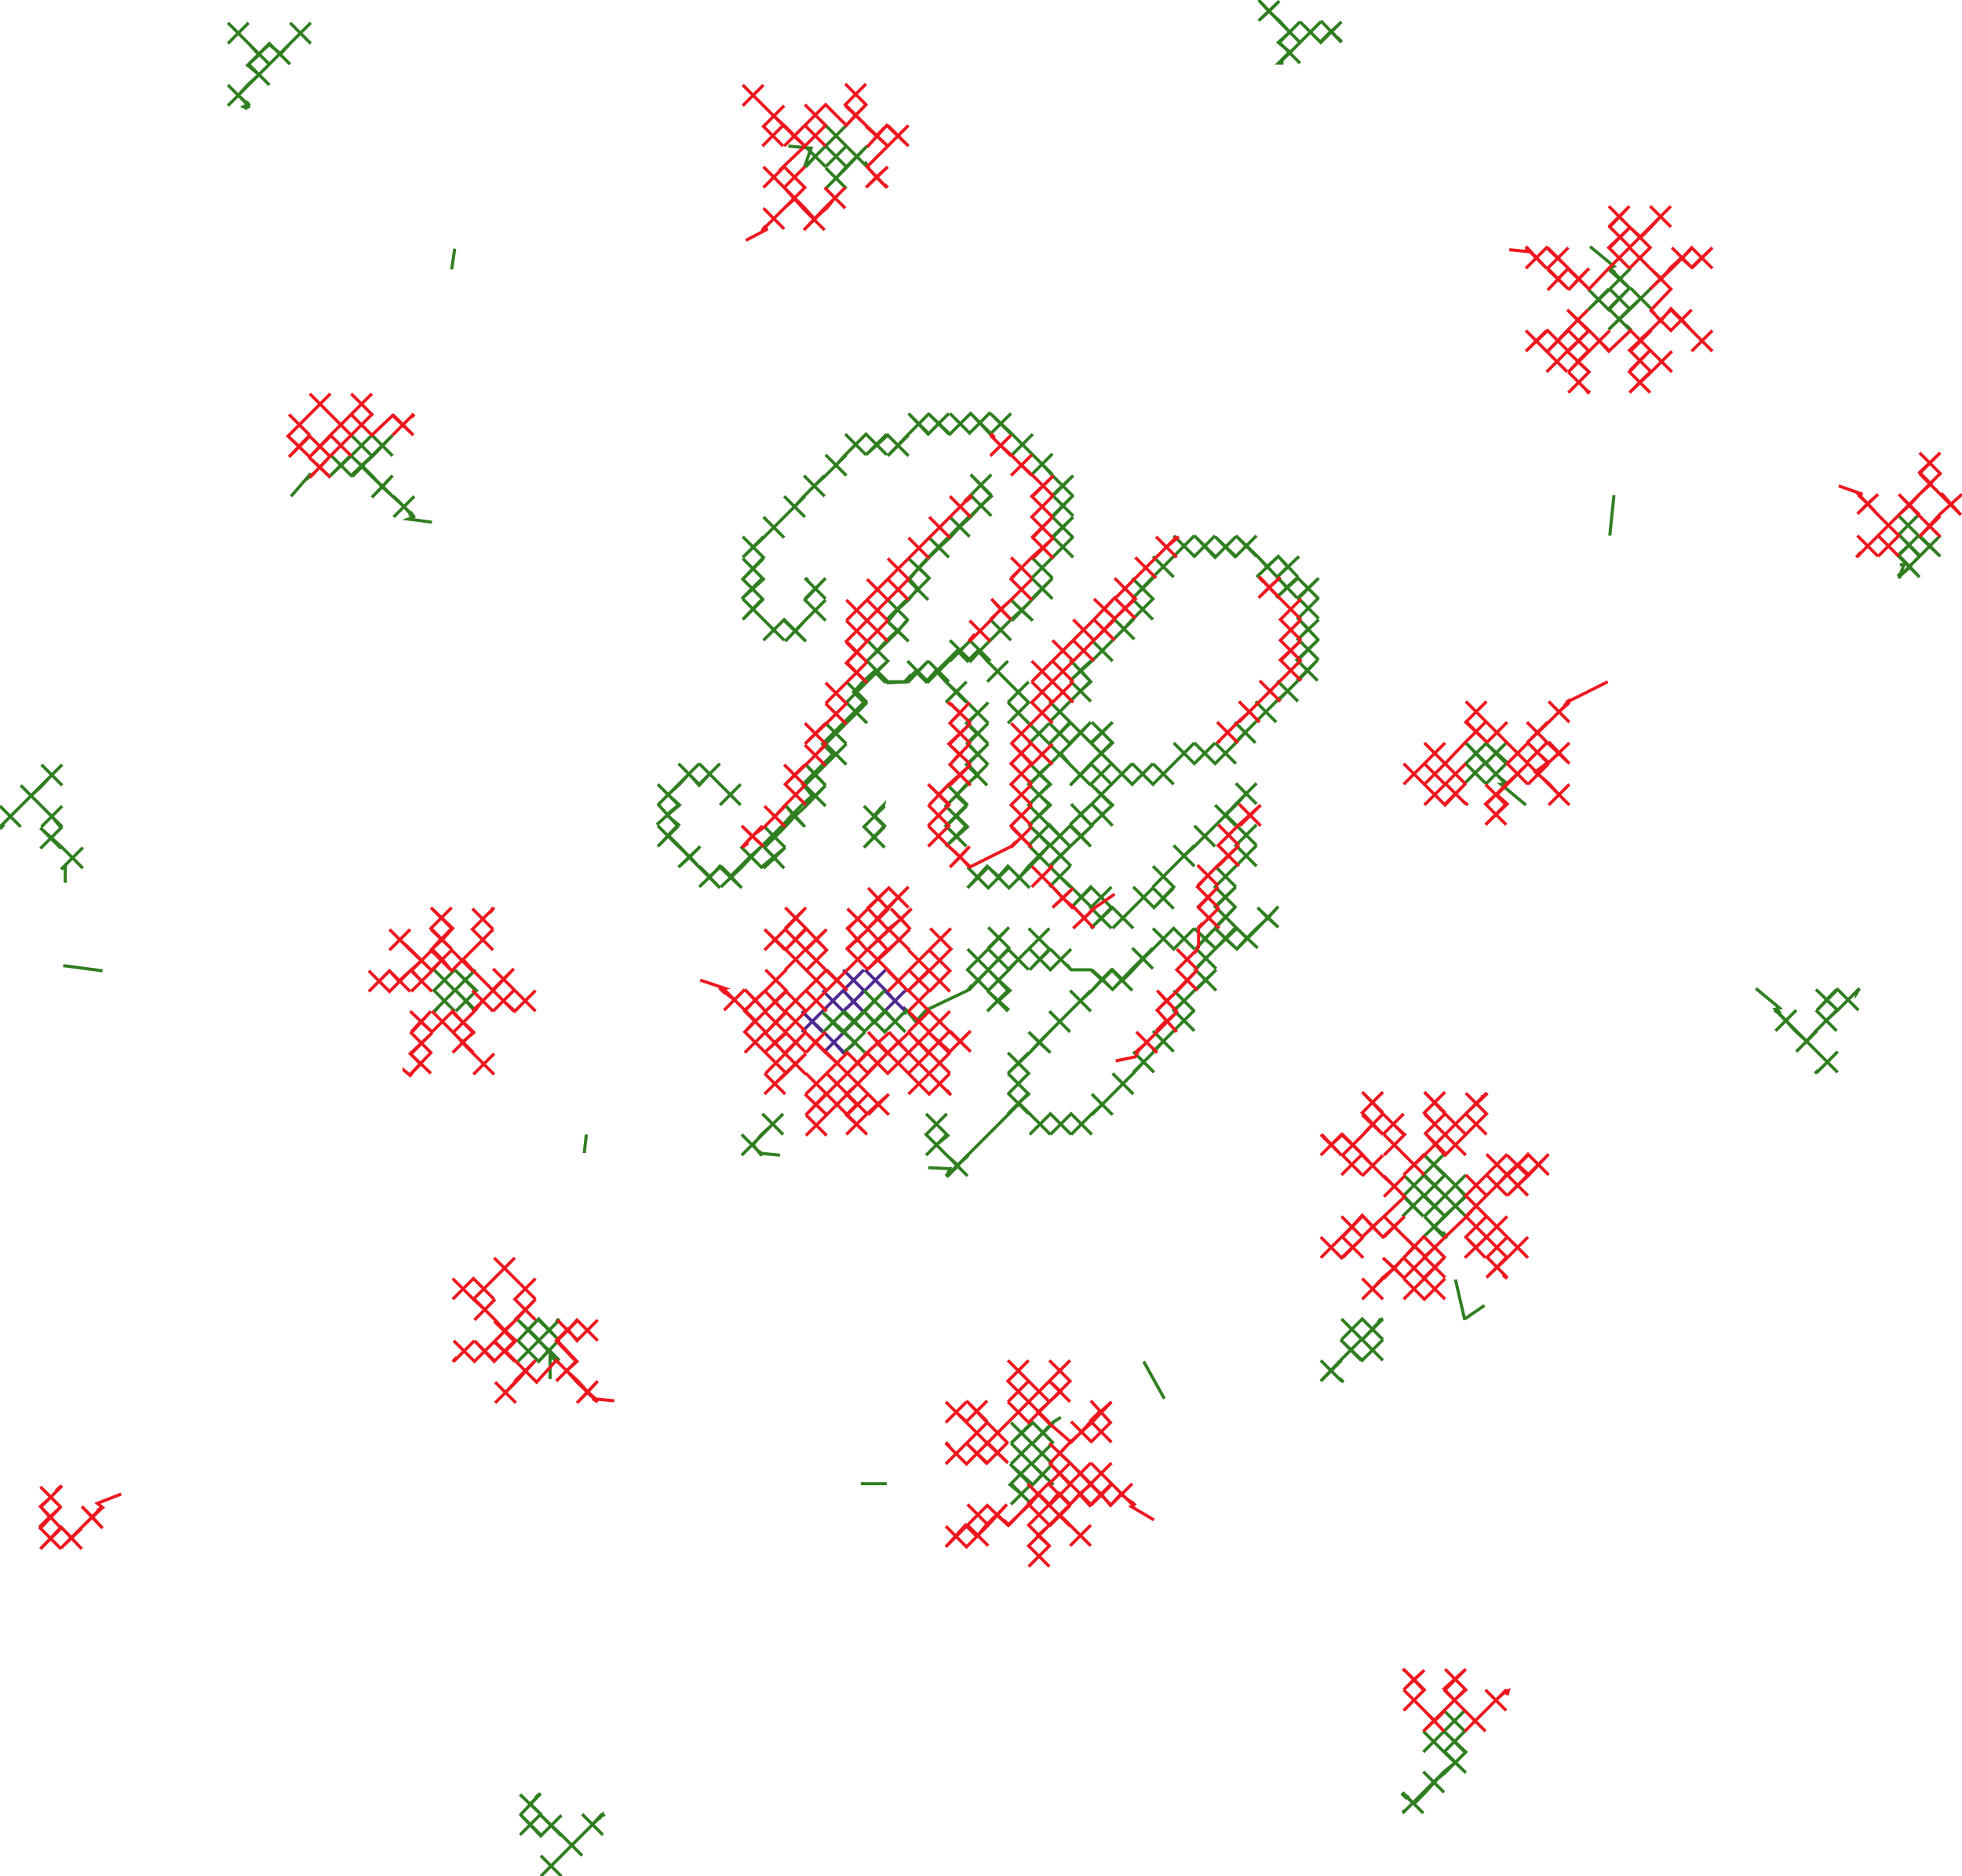 <svg version="1.1" xmlns="http://www.w3.org/2000/svg" xmlns:xlink="http://www.w3.org/1999/xlink" xmlns:ev="http://www.w3.org/2001/xml-events" width="1894" height="1811" viewBox="-947 -906 1894 1811"><path d="M -123,102 -133,110 -142,100 -152,110 -132,90 -142,100 -152,90 -132,110 -152,90 -173,70 -153,90 -163,80 -153,70 -173,90 -153,70 -143,60 -133,70 -153,50 -143,60 -133,50 -153,70 -133,50 -113,30 -133,50 -123,40 -113,50 -133,30 -113,50 -123,61 -113,71 -133,50 -123,61 -133,70 -113,51 -92,30 -112,50 -102,40 -92,50 -112,30 -92,50 -83,60 -73,50 -93,70 -83,60 -73,70 -93,50 -73,70 -75,66 -72,70 -72,70" fill="none" stroke="#4e2990" stroke-width="3" /><path d="M -72,70" fill="none" stroke="#2f7e20" stroke-width="3" /><path d="M -83,80 -92,70 -103,81 -113,70 -123,80 -133,90 -122,100 -132,110 -112,90 -122,100 -112,110 -132,90 -153,71 -133,91 -143,81 -133,71 -153,91 -133,71 -112,90 -132,70 -122,80 -112,70 -132,90 -112,70 -93,50 -113,70 -103,60 -93,70 -113,50 -93,70 -113,90 -93,70 -103,80 -93,90 -113,70 -93,90 -83,80 -73,90 -93,70 -83,80 -73,70 -93,90 -73,70 -74,73 -72,69 -63,80 -53,69 -13,50 -9,45 -12,50 7,30 -13,50 -3,40 -13,30 7,50 -13,30 -3,20 7,30 -13,10 -3,20 7,10 -13,30 7,10 27,-11 7,9 17,-1 27,9 7,-11 27,9 7,30 27,10 17,20 27,30 7,10 27,30 17,40 28,50 17,60 27,69 6,50 26,70 16,60 26,50 6,70 26,50 7,30 27,50 17,40 27,30 7,50 27,30 36,20 46,30 26,10 36,20 46,10 26,30 46,10 66,-10 46,10 56,0 66,10 46,-10 66,10 47,30 67,10 57,20 67,30 47,10 67,30 87,10 67,30 77,20 87,30 67,10 87,30 83,25 87,30 106,30 117,40 127,30 137,40 146,31 156,20 167,9 176,0 186,10 206,-10 186,10 196,0 186,-10 206,10 186,-10 176,0 166,-10 186,10 176,0 166,10 186,-10 166,10 156,19 146,9 166,29 156,19 146,29 166,9 146,29 126,50 146,30 136,40 126,30 146,50 126,30 117,39 107,30 127,49 117,39 107,50 127,29 107,50 96,60 86,50 106,70 96,60 86,70 106,50 86,70 76,80 66,70 86,90 76,80 66,90 86,70 66,90 56,100 46,90 67,110 56,100 47,110 66,90 47,110 26,130 46,110 36,120 46,130 26,110 46,130 26,150 46,130 36,140 46,150 26,130 46,150 36,159 26,149 46,169 36,159 26,169 46,149 26,169" fill="none" stroke="#2f7e20" stroke-width="3" /><path d="M -13,210 -23,219 -33,229 -29,224 -33,228 -30,225 -34,229" fill="none" stroke="#2f7e20" stroke-width="3" /><path d="M -194,209 -214,207 -211,209 -214,205 -212,209 -220,199 -212,189 -201,179 -211,169 -191,189 -201,179 -191,169 -211,189 -231,209 -211,189 -221,199 -211,209 -231,189 -211,209 -214,205 -211,209 -213,206 -211,209" fill="none" stroke="#2f7e20" stroke-width="3" /><path d="M -51,221 -30,222 -33,229 -29,225 -33,230 -22,219 -33,209 -43,199 -32,190 -53,169 -33,189 -43,179 -53,189 -33,169 -53,189 -43,199 -33,189 -53,209 -43,199 -33,209 -53,189 -33,209 -13,229 -33,209 -23,219 -13,209 -33,229 -13,209 -16,212 -12,209 -16,212 -12,208 27,169 37,159 47,169 67,189 47,169 57,179 67,169 47,189 67,169 87,189 67,169 77,179 87,169 67,189 87,169 107,189 87,169 97,179 107,169 87,189 107,169 117,160 127,170 107,150 117,160 127,150 107,170 127,150 137,140 147,150 127,130 137,140 147,130 127,150 147,130 157,119 167,129 147,109 157,119 167,109 147,129 167,109 176,99 186,109 166,89 176,99 186,89 166,109 186,89 206,69 186,89 196,79 186,69 206,89 186,69 196,60 206,70 186,50 196,60 206,50 186,70 206,50 227,30 207,50 217,40 207,30 227,50 207,30 217,19 227,29 207,9 217,19 227,9 207,29 227,9 236,0 247,10 256,0 266,-10 277,-20 267,-30 287,-11 277,-20 287,-31 267,-10 247,10 267,-11 257,0 247,-10 267,9 247,-10 226,10 246,-11 236,0 226,-10 246,9 226,-10 216,0 227,10 206,-10 216,0 207,10 226,-10 246,-31 226,-11 236,-21 226,-31 246,-11 226,-31 246,-50 226,-30 236,-40 226,-50 246,-30 226,-50 236,-60 246,-50 226,-70 236,-60 246,-70 226,-50 246,-70 266,-90 246,-70 256,-80 246,-90 266,-70 246,-90 266,-110 246,-90 256,-100 246,-110 266,-90 246,-110 236,-120 247,-130 256,-140 246,-150 266,-130 256,-140 266,-150 246,-130 236,-119 226,-129 246,-109 236,-119 226,-109 246,-129 226,-109 216,-99 206,-109 226,-89 216,-99 206,-89 226,-109 206,-89 196,-80 186,-90 206,-70 196,-80 186,-70 206,-90 186,-70 166,-50 186,-70 176,-60 186,-50 166,-70 186,-50 166,-29 186,-49 176,-39 166,-49 186,-29 166,-49 157,-40 147,-50 167,-30 157,-40 147,-30 167,-50 147,-30 127,-10 147,-30 137,-20 127,-30 147,-10 127,-30 106,-10 126,-30 116,-20 106,-30 126,-10 106,-30 126,-50 106,-30 116,-40 106,-50 126,-30 106,-50 87,-30 107,-50 97,-40 87,-50 107,-30 87,-50 76,-60 66,-50 86,-70 76,-60 66,-70 86,-50 66,-70 57,-79 46,-70 37,-59 26,-70 17,-60 6,-70 -13,-49 7,-69 -3,-59 7,-49 -13,-69 7,-49 27,-69 7,-49 17,-59 27,-49 7,-69 27,-49 37,-59 47,-49 27,-69 37,-59 47,-69 27,-49 47,-69 66,-90 46,-70 56,-80 66,-70 46,-90 66,-70 87,-90 67,-70 77,-80 67,-90 87,-70 67,-90 46,-110 66,-90 56,-100 66,-110 46,-90 66,-110 86,-89 66,-109 76,-99 86,-109 66,-89 86,-109 106,-89 87,-109 97,-99 107,-109 86,-89 107,-109 87,-130 106,-110 96,-120 107,-130 86,-110 107,-130 127,-109 107,-130 117,-120 127,-129 107,-110 127,-129 106,-149 126,-129 116,-139 126,-149 106,-129 126,-149 146,-169 126,-149 136,-159 146,-149 126,-169 146,-149 166,-169 146,-149 156,-159 166,-149 146,-169 166,-149 176,-159 186,-149 166,-169 176,-159 186,-169 166,-149 186,-169 206,-189 186,-169 196,-179 206,-169 186,-189 206,-169 226,-189 206,-169 216,-179 226,-169 206,-189 226,-169 236,-179 246,-169 226,-189 236,-179 246,-189 226,-169 246,-189 255,-199 265,-189 245,-209 255,-199 265,-209 245,-189 265,-209 275,-219 285,-209 265,-229 275,-219 285,-229 265,-209 285,-229 296,-239 306,-229 286,-249 296,-239 306,-249 286,-229 306,-249 325,-269 305,-249 315,-259 305,-269 325,-249 305,-269 326,-289 306,-269 316,-279 306,-289 326,-269 306,-289 326,-308 306,-289 316,-299 306,-309 326,-288 306,-309 326,-329 306,-309 316,-319 306,-329 326,-309 306,-329 326,-348 306,-328 316,-338 306,-348 326,-328 306,-348 285,-329 306,-349 295,-339 286,-349 305,-329 286,-349 307,-369 286,-349 296,-359 287,-369 306,-349 287,-369 266,-349 287,-369 276,-359 267,-369 286,-349 267,-369 246,-389 266,-369 256,-379 246,-369 266,-389 246,-369 226,-388 246,-368 236,-378 226,-368 246,-388 226,-368 206,-389 226,-369 216,-379 206,-369 226,-389 206,-369 186,-389 206,-369 196,-379 186,-369 206,-389 186,-369 176,-359 166,-369 186,-349 176,-359 166,-349 186,-369 166,-349 146,-328 166,-348 156,-338 166,-328 146,-348 166,-328 156,-318 146,-328 166,-308 156,-318 146,-308 166,-328 146,-308 138,-299 128,-309 148,-289 138,-299 128,-289 148,-309 128,-289 117,-278 107,-288 127,-268 117,-278 107,-268 127,-288 107,-268 86,-249 106,-268 96,-259 106,-248 86,-269 106,-248 96,-239 86,-249 106,-229 96,-239 86,-229 106,-249 86,-229 66,-209 86,-229 76,-219 86,-209 66,-229 86,-209 66,-188 86,-208 76,-198 86,-188 66,-208 86,-188 106,-209 86,-189 96,-199 106,-189 86,-209 106,-189 127,-209 107,-189 117,-199 127,-189 107,-209 127,-189 106,-169 126,-189 116,-179 126,-169 106,-189 126,-169 106,-149 126,-169 116,-159 106,-169 126,-149 106,-169 86,-148 106,-168 96,-158 86,-168 106,-148 86,-168 77,-179 67,-169 56,-159 67,-149 56,-139 67,-129 46,-109 66,-129 56,-119 46,-129 66,-109 46,-129 66,-149 46,-129 56,-139 46,-149 66,-129 46,-149 57,-159 67,-149 47,-169 57,-159 67,-169 47,-149 67,-169 86,-188 66,-168 76,-178 66,-188 86,-168 66,-188 56,-198 46,-188 66,-208 56,-198 46,-208 66,-188 46,-208 26,-228 46,-208 36,-218 46,-228 26,-208 46,-228 36,-238 26,-228 46,-248 36,-238 26,-248 46,-228 26,-248 16,-258 6,-248 26,-268 16,-258 6,-268 26,-248 6,-268 -3,-278 -13,-268 -23,-278 -33,-268 -43,-258 -34,-248 -23,-238 -13,-228 -3,-218 -14,-208 -4,-198 -13,-189 -3,-178 -13,-169 -3,-158 -14,-149 -24,-138 -14,-129 -24,-119 -13,-108 -34,-89 -14,-109 -24,-99 -34,-109 -14,-89 -34,-109 -14,-128 -34,-108 -24,-118 -34,-128 -14,-108 -34,-128 -23,-139 -13,-129 -33,-149 -23,-139 -13,-149 -33,-129 -13,-149 6,-168 -14,-148 -4,-158 -14,-168 6,-148 -14,-168 7,-188 -13,-168 -3,-178 -13,-188 7,-168 -13,-188 7,-208 -13,-188 -3,-198 -13,-208 7,-188 -13,-208 7,-228 -13,-208 -3,-218 -13,-228 7,-208 -13,-228 -24,-238 -34,-228 -14,-248 -24,-238 -34,-248 -14,-228 -34,-248 -43,-259 -53,-248 -63,-258 -74,-248 -70,-251 -73,-248 -70,-251 -74,-247" fill="none" stroke="#2f7e20" stroke-width="3" /><path d="M -95,-127 -95,-125 -94,-129 -98,-125 -94,-129 -103,-119 -93,-109 -113,-88 -93,-108 -103,-98 -113,-108 -93,-88 -113,-108 -103,-118 -93,-108 -113,-128 -103,-118 -93,-128 -113,-108 -93,-128 -98,-125 -94,-129 -97,-125 -94,-129" fill="none" stroke="#2f7e20" stroke-width="3" /><path d="M -70,-249 -70,-252 -74,-247 -70,-251 -73,-248 -93,-248 -103,-258 -113,-249 -123,-238 -113,-228 -123,-218 -133,-208 -143,-198 -153,-188 -143,-178 -153,-168 -163,-158 -172,-149 -163,-138 -173,-129 -183,-119 -192,-109 -202,-99 -212,-89 -222,-80 -232,-70 -242,-60 -252,-70 -262,-59 -272,-69 -282,-79 -292,-90 -302,-100 -292,-110 -303,-119 -291,-129 -302,-139 -291,-149 -282,-159 -272,-148 -262,-159 -252,-149 -242,-139 -252,-129 -232,-149 -242,-139 -232,-129 -252,-149 -272,-169 -252,-149 -262,-159 -272,-149 -252,-169 -272,-149 -292,-169 -272,-149 -282,-159 -292,-149 -272,-169 -292,-149 -312,-129 -292,-149 -302,-139 -292,-129 -312,-149 -292,-129 -313,-110 -292,-129 -303,-120 -293,-109 -312,-130 -293,-109 -312,-89 -292,-109 -302,-99 -292,-89 -312,-109 -292,-89 -281,-79 -271,-89 -292,-69 -281,-79 -272,-69 -291,-89 -272,-69 -252,-49 -272,-70 -262,-60 -252,-69 -272,-50 -252,-69 -231,-49 -251,-70 -241,-60 -231,-69 -251,-50 -231,-69 -212,-89 -232,-69 -222,-79 -212,-69 -232,-89 -212,-69 -189,-88 -210,-68 -199,-78 -209,-88 -190,-68 -209,-88 -199,-98 -189,-88 -209,-108 -199,-98 -189,-108 -209,-88 -189,-108 -180,-118 -170,-108 -189,-129 -180,-118 -169,-128 -190,-109 -169,-128 -150,-148 -170,-128 -160,-138 -170,-148 -150,-128 -170,-148 -160,-158 -150,-148 -170,-169 -160,-158 -150,-168 -170,-149 -150,-168 -130,-188 -150,-168 -140,-178 -150,-188 -130,-168 -150,-188 -140,-198 -130,-188 -150,-208 -140,-198 -130,-208 -150,-188 -130,-208 -110,-228 -130,-208 -120,-218 -130,-228 -110,-208 -130,-228 -120,-238 -110,-228 -130,-248 -120,-238 -110,-248 -130,-228 -110,-248 -101,-258 -90,-268 -100,-278 -91,-288 -81,-297 -90,-306 -80,-318 -70,-327 -61,-338 -69,-347 -60,-358 -51,-367 -40,-378 -30,-387 -20,-398 -10,-407 0,-418 10,-427 -10,-448 10,-428 0,-438 -10,-428 10,-448 -10,-428 10,-408 -10,-428 0,-418 -10,-408 10,-428 -10,-408 -21,-398 -31,-408 -11,-388 -21,-398 -31,-388 -11,-408 -31,-388 -41,-378 -51,-388 -31,-368 -41,-378 -51,-368 -31,-388 -51,-368 -70,-347 -50,-368 -60,-358 -50,-348 -70,-367 -50,-348 -61,-337 -71,-347 -51,-327 -61,-337 -71,-327 -51,-347 -71,-327 -91,-308 -71,-328 -81,-318 -71,-308 -91,-328 -71,-308 -80,-297 -91,-307 -70,-287 -80,-297 -90,-287 -71,-307 -90,-287 -110,-268 -90,-288 -100,-278 -90,-268 -110,-288 -90,-268 -110,-248 -90,-268 -100,-258 -90,-248 -110,-268 -90,-248 -94,-252 -90,-247 -70,-248 -51,-268 -71,-248 -61,-258 -51,-248 -71,-268 -51,-248 -41,-258 -31,-248 -51,-268 -41,-258 -31,-268 -51,-248 -31,-268 -10,-288 -30,-268 -20,-278 -10,-268 -30,-288 -10,-268 -1,-278 9,-268 -11,-288 -1,-278 9,-288 -11,-268 9,-288 19,-298 29,-288 9,-308 19,-298 29,-308 9,-288 29,-308 39,-317 50,-307 29,-327 39,-317 49,-327 30,-307 49,-327 69,-348 49,-328 59,-338 49,-348 69,-328 49,-348 59,-358 69,-348 49,-368 59,-358 69,-368 49,-348 69,-368 89,-388 69,-368 79,-378 69,-388 89,-368 69,-388 89,-407 69,-387 79,-397 69,-407 89,-387 69,-407 89,-428 69,-408 79,-418 69,-428 89,-408 69,-428 89,-447 69,-427 79,-437 69,-447 89,-427 69,-447 59,-458 49,-448 69,-468 59,-458 49,-468 69,-448 49,-468 40,-477 30,-467 50,-487 40,-477 30,-487 50,-467 30,-487 9,-507 29,-487 19,-497 9,-487 29,-507 9,-487 -11,-508 9,-488 -1,-498 -11,-488 9,-508 -11,-488 -30,-507 -10,-487 -20,-497 -30,-487 -10,-507 -30,-487 -51,-507 -31,-487 -41,-497 -51,-487 -31,-507 -51,-487 -70,-507 -50,-487 -60,-497 -70,-487 -50,-507 -70,-487 -90,-466 -70,-486 -80,-476 -90,-486 -70,-466 -90,-486 -111,-467 -91,-487 -101,-477 -111,-487 -91,-467 -111,-487 -121,-477 -131,-487 -111,-467 -121,-477 -131,-467 -111,-487 -131,-467 -140,-457 -150,-467 -130,-447 -140,-457 -150,-447 -130,-467 -150,-447 -161,-437 -171,-447 -151,-427 -161,-437 -171,-427 -151,-447 -171,-427 -180,-417 -190,-427 -170,-407 -180,-417 -190,-407 -170,-427 -190,-407 -200,-397 -210,-407 -190,-387 -200,-397 -210,-387 -190,-407 -210,-387 -230,-368 -210,-388 -220,-378 -210,-368 -230,-388 -210,-368 -230,-347 -210,-367 -220,-357 -210,-347 -230,-367 -210,-347 -231,-328 -211,-348 -221,-338 -211,-328 -231,-348 -211,-328 -230,-308 -210,-328 -220,-318 -210,-308 -230,-328 -210,-308 -190,-288 -210,-308 -200,-298 -190,-308 -210,-288 -190,-308 -169,-287 -190,-307 -179,-297 -170,-307 -189,-287 -170,-307 -150,-327 -170,-307 -160,-317 -170,-327 -150,-307 -170,-327 -150,-348 -170,-328 -160,-338 -170,-348 -150,-328 -170,-348 -167,-345 -169,-348 -167,-346 -170,-348" fill="none" stroke="#2f7e20" stroke-width="3" /><path d="M -530,-402 -553,-405 -548,-407 -551,-411 -548,-407 -557,-417 -568,-427 -577,-436 -588,-446 -598,-456 -587,-466 -568,-486 -588,-466 -578,-476 -588,-486 -568,-466 -588,-486 -598,-476 -608,-486 -588,-466 -598,-476 -608,-466 -588,-486 -608,-466 -628,-447 -608,-467 -618,-457 -608,-447 -628,-467 -608,-447 -588,-466 -607,-446 -597,-456 -587,-446 -608,-466 -587,-446 -578,-436 -568,-447 -588,-426 -578,-436 -568,-427 -588,-446 -568,-427 -557,-417 -547,-427 -567,-407 -557,-417 -547,-407 -567,-427 -547,-407 -551,-412 -547,-407 -552,-410 -547,-406" fill="none" stroke="#2f7e20" stroke-width="3" /><path d="M -511,-646 -508,-666" fill="none" stroke="#2f7e20" stroke-width="3" /><path d="M -708,-801 -712,-803 -708,-805 -709,-808 -706,-804 -717,-814 -708,-824 -697,-834 -708,-843 -697,-853 -707,-864 -717,-874 -707,-884 -727,-864 -717,-874 -727,-884 -707,-864 -697,-854 -687,-863 -676,-854 -667,-864 -657,-874 -667,-884 -647,-864 -657,-874 -647,-884 -667,-864 -687,-844 -667,-864 -677,-854 -687,-864 -667,-844 -687,-864 -707,-844 -687,-864 -697,-854 -687,-844 -707,-864 -687,-844 -697,-834 -707,-844 -687,-824 -697,-834 -707,-824 -687,-844 -707,-824 -727,-804 -707,-824 -717,-814 -707,-804 -727,-824 -707,-804 -711,-808 -706,-802 -710,-806 -706,-804" fill="none" stroke="#2f7e20" stroke-width="3" /><path d="M -186,-765 -164,-763 -170,-746 -165,-750 -169,-745 -160,-755 -150,-745 -170,-765 -160,-755 -150,-765 -170,-745 -150,-765 -130,-785 -150,-765 -140,-775 -130,-765 -150,-785 -130,-765 -150,-745 -130,-765 -140,-755 -130,-745 -150,-765 -130,-745 -140,-734 -130,-724 -150,-744 -140,-734 -150,-724 -130,-744 -110,-765 -130,-745 -120,-755 -110,-745 -130,-765 -110,-745 -112,-750 -108,-743 -113,-749 -109,-745" fill="none" stroke="#2f7e20" stroke-width="3" /><path d="M 291,-845 292,-845 287,-845 292,-850 287,-845 298,-856 287,-865 298,-875 288,-886 278,-895 288,-905 268,-886 278,-895 268,-906 288,-885 308,-865 288,-885 298,-875 288,-865 308,-885 288,-865 308,-845 288,-865 298,-855 308,-865 288,-845 308,-865 328,-885 308,-865 318,-875 328,-865 308,-885 328,-865 348,-885 328,-866 338,-876 348,-865 328,-886 348,-865 344,-870 348,-866 345,-869 348,-866" fill="none" stroke="#2f7e20" stroke-width="3" /><path d="M 588,-668 611,-649 607,-647 612,-643 606,-646 627,-627 607,-647 617,-637 607,-627 627,-647 607,-627 586,-607 606,-627 596,-617 606,-607 586,-627 606,-607 626,-628 606,-608 616,-618 626,-608 606,-628 626,-608 637,-618 627,-628 647,-608 637,-618 647,-628 627,-608 606,-588 626,-608 616,-598 626,-588 606,-608 626,-588 623,-592 628,-587 623,-591 627,-588" fill="none" stroke="#2f7e20" stroke-width="3" /><path d="M 611,-428 607,-389" fill="none" stroke="#2f7e20" stroke-width="3" /><path d="M 887,-361 891,-361 886,-348 889,-352 886,-349 897,-359 885,-370 896,-380 886,-390 905,-409 885,-389 895,-399 905,-389 885,-409 905,-389 926,-369 906,-389 916,-379 906,-369 926,-389 906,-369 886,-390 906,-370 896,-380 886,-370 906,-390 886,-370 906,-349 886,-369 896,-359 886,-349 906,-369 886,-349 888,-353 885,-350 889,-353 885,-350" fill="none" stroke="#2f7e20" stroke-width="3" /><path d="M 845,50 845,53 848,48 842,54 847,49 827,69 847,49 837,59 827,49 847,69 827,49 807,69 826,49 816,59 827,69 806,49 827,69 816,79 806,69 826,89 816,79 806,89 826,69 806,89 797,99 786,89 776,78 766,68 770,72 767,69 770,72 766,69" fill="none" stroke="#2f7e20" stroke-width="3" /><path d="M 526,-129 502,-149 506,-149 503,-154 507,-150 497,-159 508,-170 487,-189 507,-169 497,-179 487,-169 507,-189 487,-169 468,-189 488,-169 478,-179 468,-169 488,-189 468,-169 487,-150 467,-170 477,-160 487,-170 467,-150 487,-170 497,-159 507,-169 487,-149 497,-159 507,-149 487,-169 507,-149 503,-153 507,-148 504,-152 508,-150" fill="none" stroke="#2f7e20" stroke-width="3" /><path d="M 748,48 771,67 767,68 772,72 767,69 777,79 787,69 767,89 777,79 787,89 767,69 787,89 797,99 807,89 787,109 797,99 807,109 787,89 807,109 827,129 807,109 817,119 807,129 827,109 807,129 808,127 805,130 808,127 806,130" fill="none" stroke="#2f7e20" stroke-width="3" /><path d="M 486,354 467,367" fill="none" stroke="#2f7e20" stroke-width="3" /><path d="M 447,287 446,283 449,288 445,284 449,288 438,278 447,268 458,258 468,249 458,238 448,248 468,228 458,238 448,228 468,248 448,228 427,208 447,228 437,218 427,228 447,208 427,228 448,248 428,228 438,238 428,248 448,228 428,248 408,228 428,248 418,238 408,248 428,228 408,248 427,268 407,248 417,258 427,248 407,268 427,248 448,268 428,248 438,258 448,248 428,268 448,248 468,268 448,248 458,258 448,268 468,248 448,268 427,288 448,268 437,278 447,288 428,268 447,288 443,284 450,289 445,285 449,289" fill="none" stroke="#2f7e20" stroke-width="3" /><path d="M 458,329 467,368" fill="none" stroke="#2f7e20" stroke-width="3" /><path d="M 387,368 384,368 388,367 383,370 387,367 368,387 388,367 378,377 368,367 388,387 368,367 348,387 368,367 358,377 368,387 348,367 368,387 388,407 368,387 378,397 368,407 388,387 368,407 347,387 367,407 357,397 347,407 367,387 347,407 328,427 348,407 338,417 348,427 328,407 348,427 346,424 350,428 345,424 349,427" fill="none" stroke="#2f7e20" stroke-width="3" /><path d="M 409,827 409,828 406,825 413,829 407,825 418,835 428,825 437,815 447,804 458,795 468,785 447,765 467,785 457,775 467,765 447,785 467,765 447,745 467,765 457,755 447,765 467,745 447,765 427,785 447,765 437,775 447,785 427,765 447,785 468,805 448,785 458,795 448,805 468,785 448,805 437,814 427,804 447,824 437,814 427,824 447,804 427,824 417,834 407,824 427,844 417,834 407,844 427,824 407,844 410,841 407,843 410,841 407,844" fill="none" stroke="#2f7e20" stroke-width="3" /><path d="M 177,444 157,408" fill="none" stroke="#2f7e20" stroke-width="3" /><path d="M 77,462 66,469 69,467 65,471 69,467 50,487 70,467 60,477 50,467 70,487 50,467 29,487 49,467 39,477 49,487 29,467 49,487 69,507 49,487 59,497 49,507 69,487 49,507 39,497 49,487 29,507 39,497 29,487 49,507 70,527 49,507 59,517 50,527 69,507 50,527 28,507 48,527 38,517 28,527 48,507 28,527 39,536 29,546 49,526 39,536 49,546 29,526 32,530 29,527 32,530 29,526" fill="none" stroke="#2f7e20" stroke-width="3" /><path d="M -91,526 -116,526" fill="none" stroke="#2f7e20" stroke-width="3" /><path d="M -364,846 -364,847 -365,845 -369,850 -366,845 -375,855 -385,845 -365,865 -375,855 -385,865 -365,845 -385,865 -394,874 -405,885 -415,895 -405,905 -425,885 -415,895 -425,905 -405,885 -385,865 -405,885 -395,875 -405,865 -385,885 -405,865 -425,846 -405,866 -415,856 -425,866 -405,846 -425,866 -445,845 -425,865 -435,855 -425,845 -445,865 -425,845 -445,826 -425,845 -435,835 -425,825 -445,846 -425,825 -430,829 -427,826 -431,831 -426,825" fill="none" stroke="#2f7e20" stroke-width="3" /><path d="M -416,425 -416,403 -408,409 -412,404 -408,408 -427,388 -407,407 -417,397 -427,408 -407,387 -427,408 -447,388 -427,408 -437,398 -427,388 -447,408 -427,388 -447,368 -427,387 -437,377 -427,367 -447,388 -427,367 -407,388 -427,368 -417,378 -407,368 -427,388 -407,368 -410,371 -408,367 -410,370 -407,367" fill="none" stroke="#2f7e20" stroke-width="3" /><path d="M -383,207 -381,189" fill="none" stroke="#2f7e20" stroke-width="3" /><path d="M -489,69 -491,66 -489,69 -493,65 -488,70 -507,50 -487,70 -497,60 -487,50 -507,70 -487,50 -508,30 -488,50 -498,40 -508,50 -488,30 -508,50 -528,30 -508,50 -518,40 -528,50 -508,30 -528,50 -508,70 -528,50 -518,60 -528,70 -508,50 -528,70 -523,65 -528,71 -525,67 -528,71" fill="none" stroke="#2f7e20" stroke-width="3" /><path d="M -848,31 -886,26" fill="none" stroke="#2f7e20" stroke-width="3" /><path d="M -884,-54 -884,-71 -888,-67 -883,-71 -888,-67 -867,-88 -887,-68 -877,-78 -887,-88 -867,-68 -887,-88 -908,-107 -888,-87 -898,-97 -888,-107 -908,-87 -888,-107 -897,-118 -907,-108 -887,-128 -897,-118 -907,-128 -887,-108 -907,-128 -917,-138 -907,-147 -897,-158 -907,-168 -887,-148 -897,-158 -887,-168 -907,-148 -917,-138 -927,-148 -907,-128 -917,-138 -927,-128 -907,-148 -927,-128 -937,-118 -947,-128 -927,-108 -937,-118 -947,-108 -927,-128 -947,-108 -943,-110 -947,-106 -944,-110 -946,-107" fill="none" stroke="#2f7e20" stroke-width="3" /><path d="M -666,-427 -647,-449 -648,-446 -643,-450 -648,-446 -648,-446" fill="none" stroke="#2f7e20" stroke-width="3" /><path d="M -648,-446" fill="none" stroke="#ed171f" stroke-width="3" /><path d="M -638,-455 -628,-445 -649,-465 -638,-455 -629,-465 -648,-445 -629,-465 -608,-486 -628,-466 -618,-476 -628,-486 -608,-466 -628,-486 -648,-465 -628,-485 -638,-475 -648,-485 -628,-465 -648,-485 -668,-465 -649,-485 -658,-475 -669,-485 -648,-465 -669,-485 -658,-496 -648,-486 -668,-506 -658,-496 -648,-506 -668,-486 -648,-506 -628,-526 -648,-506 -638,-516 -628,-506 -648,-526 -628,-506 -608,-486 -628,-506 -618,-496 -608,-506 -628,-486 -608,-506 -588,-526 -608,-506 -598,-516 -588,-506 -608,-526 -588,-506 -608,-486 -588,-506 -598,-496 -588,-486 -608,-506 -588,-486 -568,-505 -548,-486 -568,-506 -558,-496 -548,-506 -568,-486 -548,-506 -550,-503 -548,-507 -550,-503 -547,-506" fill="none" stroke="#ed171f" stroke-width="3" /><path d="M -227,-674 -206,-685 -210,-685 -208,-688 -211,-684 -200,-695 -190,-685 -210,-705 -200,-695 -190,-705 -210,-685 -190,-705 -180,-714 -170,-705 -161,-695 -149,-705 -141,-715 -151,-725 -131,-705 -141,-715 -131,-725 -151,-705 -171,-684 -151,-704 -161,-694 -171,-704 -151,-684 -171,-704 -190,-725 -170,-705 -180,-715 -170,-725 -190,-705 -170,-725 -190,-745 -170,-725 -180,-735 -190,-725 -170,-745 -190,-725 -210,-745 -190,-725 -200,-735 -190,-745 -210,-725 -190,-745 -195,-741 -192,-744 -170,-765 -181,-775 -189,-784 -201,-795 -211,-805 -220,-814 -210,-824 -230,-804 -220,-814 -230,-824 -210,-804 -190,-784 -210,-804 -200,-794 -210,-784 -190,-804 -210,-784 -191,-765 -211,-785 -201,-775 -191,-785 -211,-765 -191,-785 -170,-765 -190,-785 -180,-775 -170,-785 -190,-765 -170,-785 -150,-765 -170,-785 -160,-775 -150,-785 -170,-765 -150,-785 -170,-805 -150,-785 -160,-795 -150,-805 -170,-785 -150,-805 -130,-785 -121,-795 -111,-805 -131,-825 -111,-805 -121,-815 -131,-805 -111,-825 -131,-805 -121,-795 -111,-805 -131,-784 -121,-795 -111,-785 -131,-804 -111,-785 -90,-765 -111,-784 -101,-775 -91,-785 -110,-764 -91,-785 -70,-765 -90,-785 -80,-775 -90,-765 -70,-785 -90,-765 -110,-745 -101,-735 -90,-745 -111,-725 -101,-735 -91,-725 -110,-745 -91,-725 -95,-729 -91,-725 -93,-728 -90,-725" fill="none" stroke="#ed171f" stroke-width="3" /><path d="M 510,-665 530,-663 526,-668 531,-663 527,-667 546,-647 526,-667 536,-657 546,-667 526,-647 546,-667 567,-647 547,-667 557,-657 547,-647 567,-667 547,-647 567,-627 547,-646 557,-637 567,-647 547,-626 567,-647 577,-637 587,-647 567,-626 577,-637 587,-627 567,-646 587,-627 606,-647 626,-667 606,-647 616,-657 606,-667 626,-647 606,-667 627,-687 607,-667 617,-677 607,-687 627,-667 607,-687 626,-707 606,-687 616,-697 626,-687 606,-707 626,-687 637,-677 647,-687 656,-697 646,-707 666,-687 656,-697 666,-707 646,-687 626,-667 646,-687 636,-677 646,-667 626,-687 646,-667 626,-647 646,-667 636,-657 646,-647 626,-667 646,-647 657,-637 666,-648 676,-657 686,-648 706,-667 686,-647 696,-657 686,-667 706,-647 686,-667 677,-657 667,-667 687,-647 677,-657 667,-647 687,-667 667,-647 646,-627 666,-647 656,-637 666,-627 646,-647 666,-627 647,-607 656,-596 666,-608 677,-597 686,-587 696,-577 686,-567 706,-587 696,-577 706,-567 686,-587 666,-607 686,-587 676,-597 666,-587 686,-607 666,-587 646,-607 666,-587 656,-597 646,-587 666,-607 646,-587 636,-578 646,-568 667,-547 647,-567 657,-557 647,-547 667,-567 647,-547 626,-527 646,-547 636,-537 626,-547 646,-527 626,-547 646,-568 626,-548 636,-558 626,-568 646,-548 626,-568 647,-587 627,-567 637,-577 627,-587 647,-567 627,-587 606,-567 597,-577 587,-567 607,-587 597,-577 587,-587 607,-567 587,-587 566,-607 586,-587 576,-597 566,-587 586,-607 566,-587 547,-567 567,-587 557,-577 547,-587 567,-567 547,-587 526,-567 546,-587 536,-577 546,-567 526,-587 546,-567 566,-547 546,-567 556,-557 566,-567 546,-547 566,-567 587,-587 567,-567 577,-577 587,-567 567,-587 587,-567 567,-547 586,-567 576,-557 587,-547 566,-567 587,-547 567,-527 587,-547 577,-537 587,-527 567,-547 587,-527 583,-531 587,-526 584,-530 588,-527" fill="none" stroke="#ed171f" stroke-width="3" /><path d="M 828,-437 851,-429 847,-429 851,-425 847,-428 856,-420 866,-429 846,-410 856,-420 866,-409 846,-430 866,-409 876,-399 886,-409 897,-419 906,-429 917,-439 906,-450 926,-469 906,-449 916,-459 926,-449 906,-469 926,-449 906,-429 926,-449 916,-439 926,-429 906,-449 926,-429 946,-409 927,-430 936,-419 926,-410 947,-429 926,-410 906,-388 926,-408 916,-398 906,-408 926,-388 906,-408 886,-429 906,-409 896,-419 886,-409 906,-429 886,-409 866,-389 886,-409 876,-399 886,-389 866,-409 886,-389 866,-369 886,-389 876,-379 866,-389 886,-369 866,-389 856,-379 846,-389 866,-369 856,-379 846,-369 866,-389 846,-369 849,-373 847,-369 849,-373 845,-368" fill="none" stroke="#ed171f" stroke-width="3" /><path d="M 605,-248 565,-228 569,-231 563,-225 568,-228 558,-219 548,-229 568,-209 558,-219 548,-209 568,-229 548,-209 527,-189 547,-209 537,-199 547,-189 527,-209 547,-189 568,-169 548,-190 558,-179 548,-170 568,-189 548,-170 537,-180 547,-190 527,-170 537,-180 527,-190 547,-170 535,-161 548,-150 558,-139 548,-129 568,-149 558,-139 568,-129 548,-149 538,-159 528,-149 548,-169 538,-159 528,-169 548,-149 528,-169 518,-159 508,-149 498,-139 508,-130 487,-110 507,-130 497,-120 487,-130 507,-110 487,-130 497,-139 507,-129 487,-149 497,-139 507,-149 487,-129 507,-149 528,-169 508,-149 518,-159 508,-169 528,-149 508,-169 528,-189 508,-169 518,-179 508,-189 528,-169 508,-189 498,-199 488,-189 508,-209 498,-199 488,-209 508,-189 488,-209 468,-229 488,-209 478,-219 468,-209 488,-229 468,-209 488,-190 468,-210 478,-200 468,-190 488,-210 468,-190 448,-169 458,-159 448,-149 468,-169 458,-159 468,-149 448,-169 428,-189 448,-169 438,-179 428,-169 448,-189 428,-169 408,-149 428,-169 418,-159 428,-149 408,-169 428,-149 448,-169 428,-149 438,-159 448,-149 428,-169 448,-149 428,-129 448,-149 438,-139 448,-129 428,-149 448,-129 468,-150 448,-130 458,-140 468,-130 448,-150 468,-130 464,-134 468,-130 465,-133 470,-129" fill="none" stroke="#ed171f" stroke-width="3" /><path d="M 484,151 484,154 489,149 486,152 489,149 468,169 488,149 478,159 488,169 468,149 488,169 468,189 488,169 478,179 468,169 488,189 468,169 448,189 468,169 458,179 448,169 468,189 448,169 428,148 448,168 438,158 428,168 448,148 428,168 438,179 448,169 428,189 438,179 448,189 428,169 448,189 468,209 448,189 458,199 448,209 468,189 448,209 429,188 449,208 439,198 429,208 449,188 429,208 408,228 428,208 418,218 408,208 428,228 408,208 389,189 409,209 399,199 409,189 389,209 409,189 398,179 388,189 408,169 398,179 388,169 408,189 388,169 368,148 388,168 378,158 368,168 388,148 368,168 388,189 368,170 378,179 368,190 388,169 368,190 359,199 349,189 338,199 329,189 348,209 328,189 338,199 348,189 328,209 348,189 369,209 349,189 359,199 349,209 369,189 349,209 368,228 348,208 358,218 368,208 348,228 368,208 378,219 388,209 368,229 378,219 388,229 368,209 388,229 399,239 409,229 389,249 399,239 409,249 389,229 409,249 388,269 378,278 368,267 358,278 348,288 328,308 348,288 338,298 348,308 328,288 348,308 369,288 349,308 359,298 349,288 369,308 349,288 368,268 348,288 358,278 368,288 348,268 368,288 389,268 368,288 378,278 388,288 369,268 388,288 409,268 389,288 399,278 409,288 389,268 409,288 418,297 408,308 400,317 388,327 378,338 388,348 368,328 378,338 368,348 388,328 399,318 409,328 388,308 399,318 408,308 389,328 408,308 428,287 409,307 419,297 429,307 408,287 429,307 408,328 428,308 418,318 428,328 408,308 428,328 408,348 428,328 418,338 428,348 408,328 428,348 448,328 428,348 438,338 428,328 448,348 428,328 448,307 428,327 438,317 428,307 448,327 428,307 438,298 448,308 428,288 438,298 448,288 428,308 448,288 468,269 478,258 488,248 498,238 507,228 518,218 529,228 548,208 528,228 538,218 528,208 548,228 528,208 508,229 528,209 518,219 528,229 508,209 528,229 508,248 528,228 518,238 508,228 528,248 508,228 488,208 508,228 498,218 488,228 508,208 488,228 508,248 488,228 498,238 488,248 508,228 488,248 468,228 488,248 478,238 468,248 488,228 468,248 478,258 488,248 468,268 478,258 488,268 468,248 488,268 508,288 488,268 498,278 488,288 508,268 488,288 468,268 488,288 478,278 468,288 488,268 468,288 487,308 468,288 478,298 488,288 467,308 488,288 508,308 488,288 498,298 508,288 488,308 508,288 528,308 508,288 518,298 508,308 528,288 508,308 488,327 508,307 498,317 508,327 488,307 508,327 504,324 508,327 504,325 508,328" fill="none" stroke="#ed171f" stroke-width="3" /><path d="M 508,728 508,730 509,726 503,729 508,725 497,735 487,725 507,745 497,735 487,745 507,725 487,745 467,765 487,745 477,755 467,745 487,765 467,745 457,735 447,724 468,705 448,725 458,715 468,725 448,705 468,725 457,735 447,725 467,745 457,735 447,745 467,725 447,745 427,765 448,745 438,755 428,745 447,765 428,745 408,725 428,745 418,735 428,725 408,745 428,725 418,715 408,725 428,706 418,715 408,705 428,726 408,705 411,708 408,705 411,708 407,705" fill="none" stroke="#ed171f" stroke-width="3" /><path d="M 167,561 145,548 148,546 145,543 149,547 135,536 125,547 116,536 105,547 95,536 86,546 76,536 66,546 56,536 47,546 26,566 15,556 5,566 -4,577 -15,566 -34,587 -14,567 -24,577 -14,587 -34,567 -14,587 7,566 -13,586 -3,576 -13,566 7,586 -13,566 7,546 -13,566 -3,556 7,566 -13,546 7,566 25,546 6,566 16,556 26,566 5,546 26,566 22,561 27,566 46,546 56,536 66,546 75,535 86,546 95,536 106,527 116,536 126,526 136,536 126,546 146,526 136,536 146,546 126,526 106,506 126,526 116,516 106,526 126,506 106,526 116,537 106,547 126,527 116,537 126,547 106,527 86,506 106,526 96,516 86,526 106,506 86,526 106,546 86,526 96,536 86,546 106,526 86,546 76,556 86,566 96,576 86,586 106,566 96,576 106,586 86,566 76,556 66,566 55,576 66,586 46,606 66,586 56,596 46,586 66,606 46,586 66,566 46,586 56,576 46,566 66,586 46,566 66,546 46,566 56,556 66,566 46,546 66,566 86,547 66,567 76,557 66,547 86,567 66,547 45,526 65,546 55,536 65,526 45,546 65,526 86,547 66,527 76,537 86,527 66,547 86,527 66,506 86,526 76,516 86,506 66,526 86,506 66,487 86,506 76,497 86,486 66,507 86,486 96,477 107,467 126,447 105,466 115,456 125,467 106,446 125,467 106,486 126,466 116,476 106,466 126,486 106,466 97,476 87,466 107,486 97,476 87,486 107,466 87,486 65,467 55,457 66,447 77,437 66,427 86,407 66,427 76,417 86,427 66,407 86,427 66,447 86,427 76,437 66,427 86,447 66,427 46,447 66,427 56,437 46,427 66,447 46,427 26,407 46,427 36,417 26,427 46,407 26,427 36,437 46,427 26,447 36,437 46,447 26,427 46,447 66,467 46,447 56,457 46,467 66,447 46,467 26,447 46,467 36,457 26,467 46,447 26,467 6,487 26,467 16,477 6,467 26,487 6,467 -14,446 6,466 -4,456 -14,466 6,446 -14,466 -24,457 -14,447 -34,467 -24,457 -34,447 -14,467 -4,477 6,467 -14,487 -4,477 6,487 -14,467 6,487 26,506 6,486 16,496 6,506 26,486 6,506 -14,487 6,507 -4,497 -14,507 6,487 -14,507 -24,497 -34,507 -14,487 -24,497 -34,487 -14,507 -34,487 -30,490 -34,486 -30,490 -34,486" fill="none" stroke="#ed171f" stroke-width="3" /><path d="M -354,446 -375,444 -370,447 -374,444 -370,446 -380,437 -389,427 -400,417 -391,408 -410,388 -399,377 -390,388 -370,368 -390,388 -380,378 -390,368 -370,388 -390,368 -399,378 -409,368 -389,388 -399,378 -409,388 -389,368 -409,388 -390,408 -400,417 -389,428 -380,438 -390,448 -370,427 -380,438 -370,447 -390,428 -400,417 -410,427 -390,407 -400,417 -410,407 -390,427 -410,407 -429,428 -440,417 -450,428 -459,438 -449,448 -469,428 -459,438 -469,448 -449,428 -430,407 -450,427 -440,417 -450,407 -430,427 -450,407 -459,398 -449,388 -460,378 -449,368 -430,348 -450,368 -440,358 -450,348 -430,368 -450,348 -430,328 -450,348 -440,338 -450,328 -430,348 -450,328 -470,308 -450,328 -460,318 -470,328 -450,308 -470,328 -490,348 -470,328 -480,338 -490,328 -470,348 -490,328 -510,348 -490,328 -500,338 -490,348 -510,328 -490,348 -479,358 -469,348 -489,368 -479,358 -469,368 -489,348 -469,368 -450,389 -470,369 -460,379 -470,389 -450,369 -470,389 -450,408 -470,388 -460,398 -470,408 -450,388 -470,408 -489,388 -469,408 -479,398 -489,408 -469,388 -489,408 -509,388 -489,408 -499,398 -509,408 -489,388 -509,408 -506,404 -510,408 -507,406 -510,408" fill="none" stroke="#ed171f" stroke-width="3" /><path d="M -830,536 -853,545 -848,549 -853,552 -849,549 -858,558 -868,548 -848,569 -858,558 -868,568 -848,549 -868,568 -888,588 -868,569 -878,578 -888,568 -868,589 -888,568 -908,589 -888,569 -898,579 -908,569 -888,589 -908,569 -888,548 -909,568 -899,558 -908,548 -889,568 -908,548 -898,539 -888,549 -908,529 -898,539 -888,529 -908,549 -888,529 -893,533 -888,528 -892,532 -887,528" fill="none" stroke="#ed171f" stroke-width="3" /><path d="M -557,128 -557,127 -551,132 -547,127 -551,131 -531,110 -551,131 -541,121 -551,111 -531,130 -551,111 -530,91 -550,111 -540,101 -550,91 -530,111 -550,91 -531,70 -550,90 -541,80 -530,90 -551,70 -530,90 -520,80 -510,90 -530,70 -520,80 -510,70 -530,90 -510,70 -500,81 -490,91 -501,100 -491,110 -480,121 -490,131 -470,111 -480,121 -470,131 -490,111 -510,90 -490,110 -500,100 -490,90 -510,110 -490,90 -510,71 -490,91 -500,81 -490,71 -510,91 -490,71 -481,60 -471,70 -491,50 -481,60 -471,50 -491,70 -471,50 -451,29 -471,49 -461,39 -451,49 -471,29 -451,49 -430,70 -450,50 -440,60 -450,70 -430,50 -450,70 -461,60 -471,70 -451,50 -461,60 -471,50 -451,70 -471,50 -491,30 -500,20 -511,31 -520,20 -529,30 -540,41 -550,30 -562,41 -571,31 -591,51 -571,31 -581,41 -571,51 -591,31 -571,51 -561,41 -551,51 -571,31 -561,41 -551,31 -571,51 -551,31 -540,21 -551,10 -561,1 -551,-9 -571,11 -561,1 -571,-9 -551,11 -530,31 -550,11 -540,21 -550,31 -530,11 -550,31 -530,51 -550,31 -540,41 -530,31 -550,51 -530,31 -520,20 -530,10 -520,1 -510,-10 -531,-30 -511,-10 -521,-20 -531,-10 -511,-30 -531,-10 -511,10 -531,-9 -521,0 -531,11 -511,-10 -531,11 -511,31 -531,11 -521,21 -511,11 -531,31 -511,11 -491,31 -511,11 -501,21 -491,11 -511,31 -491,11 -471,-9 -491,11 -481,1 -491,-9 -471,11 -491,-9 -481,-19 -471,-9 -491,-29 -481,-19 -471,-29 -491,-9 -471,-29 -475,-25 -470,-30 -474,-25 -471,-30" fill="none" stroke="#ed171f" stroke-width="3" /><path d="M -271,40 -247,48 -251,49 -247,53 -250,50 -238,59 -228,49 -248,69 -238,59 -228,69 -248,49 -228,69 -218,79 -228,90 -218,100 -227,109 -208,90 -228,110 -218,100 -228,90 -208,110 -228,90 -208,70 -228,90 -218,80 -228,70 -208,90 -228,70 -218,59 -208,70 -228,49 -218,59 -208,50 -228,69 -208,50 -188,30 -208,50 -198,40 -188,50 -208,30 -188,50 -209,71 -188,51 -199,61 -189,71 -208,51 -189,71 -208,91 -188,71 -198,81 -188,91 -208,71 -188,91 -209,110 -189,91 -199,100 -189,111 -209,90 -189,111 -208,130 -188,110 -198,120 -188,130 -208,110 -188,130 -199,140 -189,150 -209,130 -199,140 -209,150 -189,130 -169,111 -189,131 -179,121 -189,111 -169,131 -189,111 -169,90 -189,110 -179,100 -189,90 -169,110 -189,90 -169,70 -189,90 -179,80 -189,70 -169,90 -189,70 -169,50 -189,70 -179,60 -169,70 -189,50 -169,70 -149,50 -169,70 -159,60 -169,50 -149,70 -169,50 -149,30 -169,50 -159,40 -169,30 -149,50 -169,30 -179,20 -189,30 -169,10 -179,20 -189,10 -169,30 -189,10 -209,-9 -189,11 -199,1 -189,-9 -209,11 -189,-9 -169,-30 -189,-10 -179,-20 -169,-10 -189,-30 -169,-10 -189,11 -169,-9 -179,1 -169,11 -189,-9 -169,11 -149,-9 -169,10 -159,1 -149,11 -169,-10 -149,11 -169,31 -149,11 -159,21 -149,31 -169,11 -149,31 -129,50 -149,30 -139,40 -129,30 -149,50 -129,30 -109,10 -129,30 -119,20 -129,10 -109,30 -129,10 -109,-9 -130,10 -119,1 -129,-10 -110,11 -129,-10 -119,-19 -109,-9 -129,-29 -119,-19 -109,-29 -129,-9 -109,-29 -89,-49 -110,-29 -99,-39 -90,-29 -109,-49 -90,-29 -80,-40 -90,-50 -70,-30 -80,-40 -70,-50 -90,-30 -110,-9 -89,-29 -99,-19 -90,-9 -109,-29 -90,-9 -77,-19 -87,-29 -68,-9 -77,-19 -67,-29 -88,-9 -110,11 -89,-9 -99,1 -90,11 -109,-9 -90,11 -79,1 -89,-9 -69,11 -79,1 -69,-9 -89,11 -110,30 -90,10 -100,20 -90,30 -110,10 -90,30 -70,51 -90,31 -80,41 -70,31 -90,51 -70,31 -60,21 -50,31 -70,11 -60,21 -50,11 -70,31 -50,11 -29,-10 -49,10 -39,0 -29,10 -49,-10 -29,10 -50,31 -30,11 -40,21 -30,31 -50,11 -30,31 -50,51 -30,31 -40,41 -50,31 -30,51 -50,31 -70,50 -50,30 -60,40 -50,50 -70,30 -50,50 -70,70 -50,50 -60,60 -50,70 -70,50 -50,70 -70,90 -50,70 -60,80 -50,90 -70,70 -50,90 -30,70 -50,90 -40,80 -30,90 -50,70 -30,90 -10,109 -30,89 -20,99 -30,109 -10,89 -30,109 -51,90 -31,110 -41,100 -51,110 -31,90 -51,110 -70,90 -50,110 -60,100 -70,110 -50,90 -70,110 -89,90 -70,110 -80,100 -90,110 -69,90 -90,110 -109,90 -90,111 -100,101 -110,110 -89,91 -110,110 -129,130 -109,110 -119,120 -129,110 -109,130 -129,110 -139,120 -150,110 -160,100 -150,90 -169,110 -160,100 -170,90 -149,110 -129,130 -149,110 -139,120 -149,130 -129,110 -149,130 -169,150 -149,130 -159,140 -149,150 -169,130 -149,150 -169,170 -150,150 -159,160 -149,170 -170,150 -149,170 -159,180 -149,190 -169,170 -159,180 -169,190 -149,170 -129,150 -149,170 -139,160 -149,150 -129,170 -149,150 -139,140 -129,150 -149,130 -139,140 -129,130 -149,150 -129,130 -119,140 -130,150 -120,160 -130,170 -110,189 -130,169 -120,179 -110,169 -130,189 -110,169 -89,150 -109,170 -99,160 -109,150 -89,170 -109,150 -129,170 -109,150 -119,160 -129,150 -109,170 -129,150 -119,140 -109,150 -129,130 -119,140 -109,130 -129,150 -109,130 -90,110 -110,130 -100,120 -90,130 -110,110 -90,130 -70,110 -90,130 -80,120 -70,130 -90,110 -70,130 -50,110 -70,130 -60,120 -50,130 -70,110 -50,130 -40,120 -50,110 -30,130 -40,120 -30,110 -50,130 -70,150 -50,130 -60,140 -50,150 -70,130 -50,150 -30,130 -50,150 -40,140 -30,150 -50,130 -30,150 -34,146 -29,151 -33,146 -30,150" fill="none" stroke="#ed171f" stroke-width="3" /><path d="M 130,118 149,114 153,106 149,110 160,100 170,110 150,90 160,100 170,90 150,110 170,90 190,70 169,89 179,79 170,69 189,90 170,69 179,60 189,70 170,50 179,60 190,50 169,70 190,50 209,30 189,50 199,40 189,30 209,50 189,30 199,20 209,30 189,10 199,20 209,10 189,30 209,10 206,14 210,8 210,-11 214,-15 210,-10 230,-30 210,-10 220,-20 210,-30 230,-10 210,-30 229,-50 209,-30 219,-40 209,-50 229,-30 209,-50 219,-61 229,-51 209,-71 219,-61 229,-71 209,-51 229,-71 249,-90 229,-70 239,-80 229,-90 249,-70 229,-90 239,-100 249,-90 229,-110 239,-100 249,-110 229,-90 249,-110 270,-129 250,-109 260,-119 250,-129 270,-109 250,-129 252,-127 249,-130" fill="none" stroke="#ed171f" stroke-width="3" /><path d="M 129,-43 110,-30 105,-26 109,-29 89,-10 110,-30 100,-20 90,-30 109,-10 90,-30 79,-39 69,-30 89,-49 79,-39 69,-50 89,-29 69,-50 49,-70 69,-50 59,-60 69,-70 49,-50 69,-70 64,-65 69,-71 64,-65 69,-70" fill="none" stroke="#ed171f" stroke-width="3" /><path d="M 229,-190 231,-191 228,-189 233,-194 228,-189 238,-199 248,-189 228,-209 238,-199 248,-209 228,-189 248,-209 259,-219 269,-209 249,-229 259,-219 269,-229 249,-209 269,-229 279,-239 289,-229 269,-249 279,-239 289,-249 269,-229 289,-249 309,-269 289,-249 299,-259 289,-269 309,-249 289,-269 309,-288 289,-268 299,-278 289,-288 309,-268 289,-288 309,-308 289,-288 299,-298 289,-308 309,-288 289,-308 309,-328 289,-308 299,-318 289,-328 309,-308 289,-328 278,-339 268,-329 289,-349 278,-339 269,-349 288,-329 269,-349 273,-344 269,-348 272,-346 268,-349" fill="none" stroke="#ed171f" stroke-width="3" /><path d="M 189,-387 186,-384 191,-388 179,-378 169,-388 189,-368 179,-378 169,-368 189,-388 169,-368 159,-358 149,-368 169,-348 159,-358 149,-348 169,-368 149,-348 129,-328 149,-348 139,-338 149,-328 129,-348 149,-328 129,-309 149,-329 139,-319 129,-329 149,-309 129,-329 109,-308 129,-329 119,-318 129,-309 109,-328 129,-309 109,-288 129,-308 119,-298 109,-308 129,-288 109,-308 89,-288 109,-308 99,-298 109,-288 89,-308 109,-288 89,-268 109,-288 99,-278 89,-288 109,-268 89,-288 69,-268 89,-288 79,-278 89,-268 69,-288 89,-268 69,-248 89,-268 79,-258 69,-268 89,-248 69,-268 49,-248 69,-268 59,-258 69,-248 49,-268 69,-248 89,-228 69,-248 79,-238 69,-228 89,-248 69,-228 49,-248 69,-228 59,-238 49,-228 69,-248 49,-228 69,-208 49,-228 59,-218 49,-208 69,-228 49,-208 29,-188 49,-208 39,-198 49,-188 29,-208 49,-188 69,-168 49,-188 59,-178 49,-168 69,-188 49,-168 29,-189 49,-169 39,-179 29,-169 49,-189 29,-169 49,-149 29,-169 39,-159 29,-149 49,-169 29,-149 49,-129 29,-149 39,-139 29,-129 49,-149 29,-129 49,-109 29,-129 39,-119 29,-109 49,-129 29,-109 49,-88 29,-108 39,-98 29,-88 49,-108 29,-88 34,-94 30,-89 33,-93 29,-89 -11,-69 -20,-79 -30,-69 -11,-89 -20,-79 -31,-89 -10,-69 -31,-89 -51,-109 -31,-89 -41,-99 -31,-109 -51,-89 -31,-109 -51,-129 -31,-109 -41,-119 -31,-129 -51,-109 -31,-129 -51,-149 -30,-129 -41,-139 -31,-149 -50,-129 -31,-149 -10,-168 -30,-148 -20,-158 -30,-168 -10,-148 -30,-168 -11,-188 -30,-168 -21,-178 -31,-188 -10,-168 -31,-188 -10,-208 -30,-188 -20,-198 -30,-208 -10,-188 -30,-208 -11,-228 -30,-208 -20,-218 -31,-228 -10,-208 -31,-228 -27,-225 -32,-228 -28,-225 -32,-228" fill="none" stroke="#ed171f" stroke-width="3" /><path d="M -12,-287 -6,-294 -11,-288 -8,-291 -11,-287 -1,-297 9,-287 -11,-307 -1,-297 9,-307 -11,-287 9,-307 19,-318 29,-308 10,-328 19,-318 30,-328 9,-308 30,-328 49,-347 29,-327 39,-337 29,-347 49,-327 29,-347 39,-358 49,-348 29,-368 39,-358 49,-368 29,-348 49,-368 70,-387 50,-367 60,-377 50,-387 70,-367 50,-387 69,-407 49,-387 59,-397 49,-407 69,-387 49,-407 69,-427 49,-407 59,-417 49,-427 69,-407 49,-427 70,-447 50,-427 60,-437 50,-447 70,-427 50,-447 39,-457 29,-447 49,-467 39,-457 29,-467 49,-447 29,-467 19,-476 9,-466 29,-486 19,-476 9,-486 29,-466 9,-486 13,-483 9,-487 13,-484 10,-487" fill="none" stroke="#ed171f" stroke-width="3" /><path d="M -9,-426 -16,-422 -11,-427 -14,-422 -9,-428 -20,-417 -30,-427 -10,-407 -20,-417 -30,-407 -10,-427 -30,-407 -40,-397 -50,-407 -30,-387 -40,-397 -50,-387 -30,-407 -50,-387 -60,-377 -70,-387 -50,-367 -60,-377 -70,-367 -50,-387 -70,-367 -90,-347 -70,-367 -80,-357 -70,-347 -90,-367 -70,-347 -90,-327 -70,-347 -80,-337 -90,-347 -70,-327 -90,-347 -110,-327 -90,-347 -100,-337 -90,-327 -110,-347 -90,-327 -110,-307 -90,-327 -100,-317 -110,-327 -90,-307 -110,-327 -130,-307 -110,-327 -120,-317 -110,-307 -130,-327 -110,-307 -90,-287 -110,-307 -100,-297 -110,-287 -90,-307 -110,-287 -130,-307 -110,-287 -120,-297 -130,-287 -110,-307 -130,-287 -110,-267 -130,-286 -120,-276 -130,-266 -110,-287 -130,-266 -110,-247 -130,-267 -120,-257 -130,-247 -110,-267 -130,-247 -150,-227 -130,-247 -140,-237 -130,-227 -150,-247 -130,-227 -140,-217 -150,-227 -130,-207 -140,-217 -150,-207 -130,-227 -150,-207 -170,-188 -150,-208 -160,-198 -150,-188 -170,-208 -150,-188 -160,-177 -170,-187 -150,-167 -160,-177 -170,-167 -150,-187 -170,-167 -190,-148 -170,-168 -180,-158 -170,-148 -190,-168 -170,-148 -179,-139 -189,-149 -169,-129 -179,-139 -189,-129 -169,-149 -189,-129 -199,-118 -209,-128 -189,-108 -199,-118 -209,-108 -189,-128 -209,-108 -221,-99 -231,-109 -210,-89 -221,-99 -230,-89 -211,-109 -230,-89 -225,-92 -231,-88 -227,-91 -229,-89 -225,-93 -230,-89" fill="none" stroke="#ed171f" stroke-width="3" /></svg>